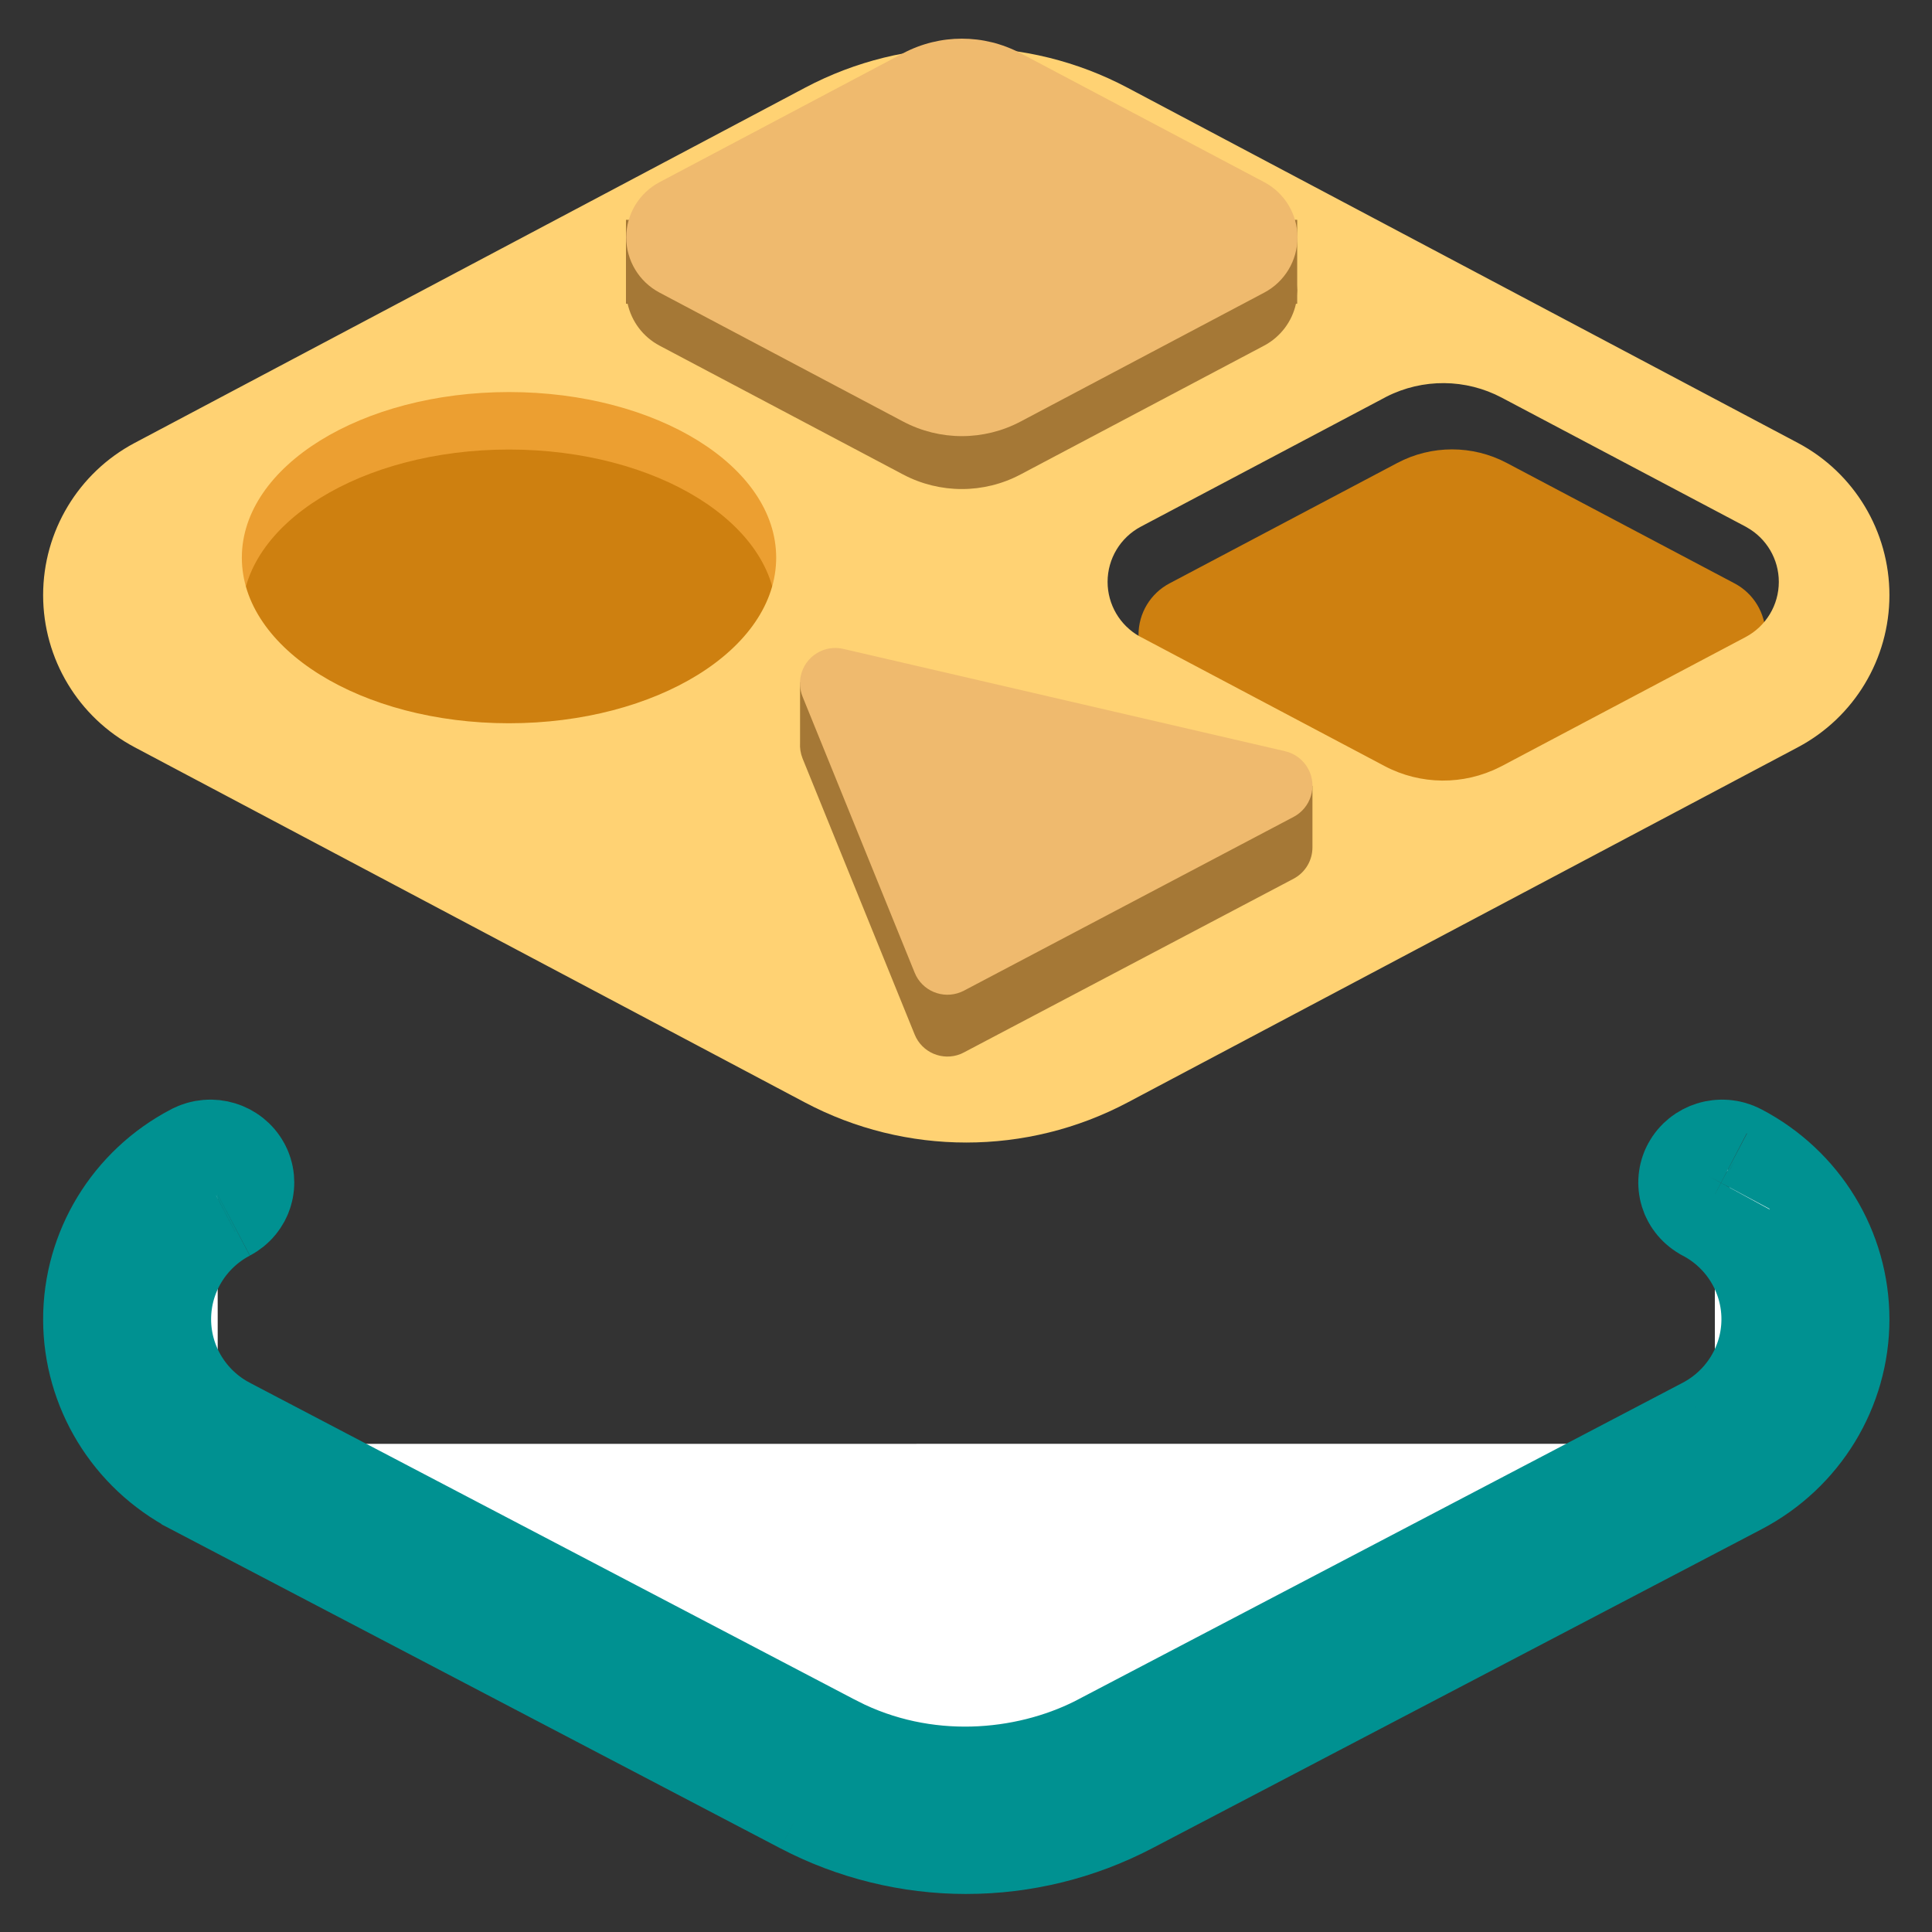 <?xml version="1.0" encoding="UTF-8" standalone="no"?>
<svg
   xmlns:dc="http://purl.org/dc/elements/1.1/"
   xmlns:cc="http://creativecommons.org/ns#"
   xmlns:rdf="http://www.w3.org/1999/02/22-rdf-syntax-ns#"
   xmlns:svg="http://www.w3.org/2000/svg"
   xmlns="http://www.w3.org/2000/svg"
   xmlns:sodipodi="http://sodipodi.sourceforge.net/DTD/sodipodi-0.dtd"
   xmlns:inkscape="http://www.inkscape.org/namespaces/inkscape"
   width="28"
   height="28"
   viewBox="0 0 28 28"
   fill="none"
   version="1.1"
   id="svg212"
   sodipodi:docname="hub-icon.svg"
   inkscape:version="1.0.2 (e86c870879, 2021-01-15, custom)">
  <rect x="0" y="0" width="28" height="28" fill="#333333" stroke="none"/>
  <defs
     id="defs216" />
  <sodipodi:namedview
     pagecolor="#ffffff"
     bordercolor="#666666"
     borderopacity="1"
     objecttolerance="10"
     gridtolerance="10"
     guidetolerance="10"
     inkscape:pageopacity="0"
     inkscape:pageshadow="2"
     inkscape:window-width="1356"
     inkscape:window-height="750"
     id="namedview214"
     showgrid="false"
     inkscape:zoom="13.965359"
     inkscape:cx="14.474315"
     inkscape:cy="18.442442"
     inkscape:window-x="0"
     inkscape:window-y="16"
     inkscape:window-maximized="0"
     inkscape:current-layer="svg212" />
  <path
     d="M20.25 11.692L16.951 9.948C16.673 9.801 16.5 9.514 16.5 9.201C16.5 8.888 16.673 8.6 16.951 8.454L20.25 6.71C20.747 6.447 21.341 6.447 21.838 6.71L25.137 8.454C25.415 8.6 25.588 8.888 25.588 9.201C25.588 9.514 25.415 9.801 25.137 9.948L21.838 11.692C21.341 11.954 20.747 11.954 20.25 11.692Z"
     fill="#CE8010"
     id="path194" />
  <path
     fill-rule="evenodd"
     clip-rule="evenodd"
     d="M3.57 8.626L3.188 7.448L5.355 5.388L9.38 5.298L11.249 6.556L11.764 8.515L3.57 8.626Z"
     fill="#EC9F31"
     id="path196" />
  <path
     d="M7.378 11.315C9.516 11.315 11.25 10.24 11.25 8.915C11.25 7.589 9.516 6.515 7.378 6.515C5.239 6.515 3.506 7.589 3.506 8.915C3.506 10.24 5.239 11.315 7.378 11.315Z"
     fill="#CE8010"
     id="path198" />
  <path
     d="M16.342 1.272L26.056 6.419C26.873 6.852 27.383 7.701 27.383 8.625C27.383 9.549 26.873 10.397 26.056 10.83L16.342 15.978C14.88 16.752 13.128 16.752 11.666 15.978L1.952 10.83C1.135 10.397 0.625 9.549 0.625 8.625C0.625 7.701 1.135 6.852 1.952 6.419L11.666 1.272C13.128 0.497 14.88 0.497 16.342 1.272ZM20.094 5.749L20.066 5.764L16.535 7.632C16.238 7.789 16.052 8.097 16.052 8.433C16.052 8.761 16.23 9.063 16.515 9.223L16.535 9.233L20.066 11.102C20.588 11.378 21.212 11.383 21.738 11.116L21.766 11.102L25.298 9.233C25.595 9.076 25.78 8.768 25.78 8.433C25.78 8.104 25.602 7.803 25.317 7.643L25.298 7.632L21.766 5.764C21.244 5.487 20.62 5.482 20.094 5.749ZM7.377 5.682C5.239 5.682 3.505 6.757 3.505 8.082C3.505 9.408 5.239 10.482 7.377 10.482C9.515 10.482 11.249 9.408 11.249 8.082C11.249 6.757 9.515 5.682 7.377 5.682Z"
     fill="#FFD273"
     id="path200" />
  <path
     d="M14.789 1.539L17.902 3.186L18.8 3.186L18.8 4.134C18.802 4.159 18.803 4.183 18.803 4.208C18.803 4.233 18.802 4.258 18.8 4.282L18.8 4.402L18.782 4.402C18.726 4.659 18.559 4.882 18.321 5.009L14.789 6.877C14.258 7.158 13.621 7.158 13.089 6.877L9.558 5.009C9.319 4.882 9.153 4.659 9.096 4.402L9.072 4.402V3.186L9.977 3.186L13.089 1.539C13.621 1.258 14.258 1.258 14.789 1.539Z"
     fill="#A57836"
     id="path202" />
  <path
     d="M13.09 6.11L9.559 4.241C9.262 4.084 9.076 3.776 9.076 3.441C9.076 3.105 9.262 2.797 9.559 2.64L13.09 0.771C13.622 0.49 14.258 0.49 14.79 0.771L18.322 2.64C18.619 2.797 18.804 3.105 18.804 3.441C18.804 3.776 18.619 4.084 18.322 4.241L14.79 6.11C14.258 6.391 13.622 6.391 13.09 6.11Z"
     fill="#EFBA6E"
     id="path204" />
  <path
     d="m 11.773,25.901 h 10e-5 c 0.686,0.359 1.452,0.548 2.231,0.548 z m 0,0 -8.83,-4.623 -2.4e-4,-2e-4 m 0,0 C 2.128,20.851 1.625,20.019 1.625,19.12 c 0,-0.899 0.503,-1.731 1.318,-2.157 l 0.001,-5e-4 m 0,0 c 0.113,-0.059 0.246,-0.012 0.298,0.085 0.049,0.09 0.019,0.209 -0.087,0.265 l -4.9e-4,3e-4 m -0.211,-0.351 0.211,0.351 m 0,0 c -0.669,0.352 -1.095,1.044 -1.095,1.806 0,0.761 0.425,1.454 1.095,1.806 l 0.001,6e-4 m 0,0 1.41,0.739 L 11.982,25.549 c 10e-5,0 10e-5,10e-5 2e-4,10e-5 1.384,0.702 2.927,0.559 4.043,-10e-5 l 8.827,-4.624 0.001,-6e-4 m 0,0 c 0.669,-0.352 1.095,-1.044 1.095,-1.806 0,-0.761 -0.425,-1.454 -1.095,-1.806 l -5e-4,-3e-4 m 0,0 C 24.747,17.257 24.717,17.138 24.766,17.048 m 0,0 c 0.052,-0.097 0.185,-0.145 0.298,-0.085 l 0.001,5e-4 m 0,0 c 0.815,0.426 1.318,1.258 1.318,2.157 0,0.899 -0.503,1.731 -1.318,2.157 l -2e-4,2e-4 m 0,0 -8.83,4.623 v 0 m 8.83,-4.623 -8.83,4.623 m 0,0 c -0.687,0.359 -1.452,0.548 -2.231,0.548 z"
     fill="#ffffff"
     stroke="#009191"
     stroke-width="2"
     id="path206"
     sodipodi:nodetypes="ccccccccscccccccccsccccccccccsccccccccscccccccccc" />
  <path
     fill-rule="evenodd"
     clip-rule="evenodd"
     d="M11.595 9.887L19.021 11.39V12.276C19.023 12.462 18.923 12.642 18.748 12.735L13.969 15.253C13.954 15.261 13.938 15.268 13.923 15.275C13.661 15.381 13.362 15.255 13.256 14.993L11.631 10.991C11.602 10.918 11.59 10.84 11.595 10.763L11.595 9.887Z"
     fill="#A57836"
     id="path208" />
  <path
     fill-rule="evenodd"
     clip-rule="evenodd"
     d="M11.631 10.095L13.256 14.097C13.362 14.359 13.661 14.485 13.923 14.379C13.938 14.373 13.954 14.366 13.969 14.358L18.748 11.839C18.998 11.707 19.094 11.397 18.962 11.147C18.892 11.015 18.769 10.921 18.624 10.887L12.221 9.404C11.946 9.34 11.671 9.512 11.607 9.787C11.583 9.89 11.592 9.998 11.631 10.095Z"
     fill="#EFBA6E"
     id="path210" />
</svg>
